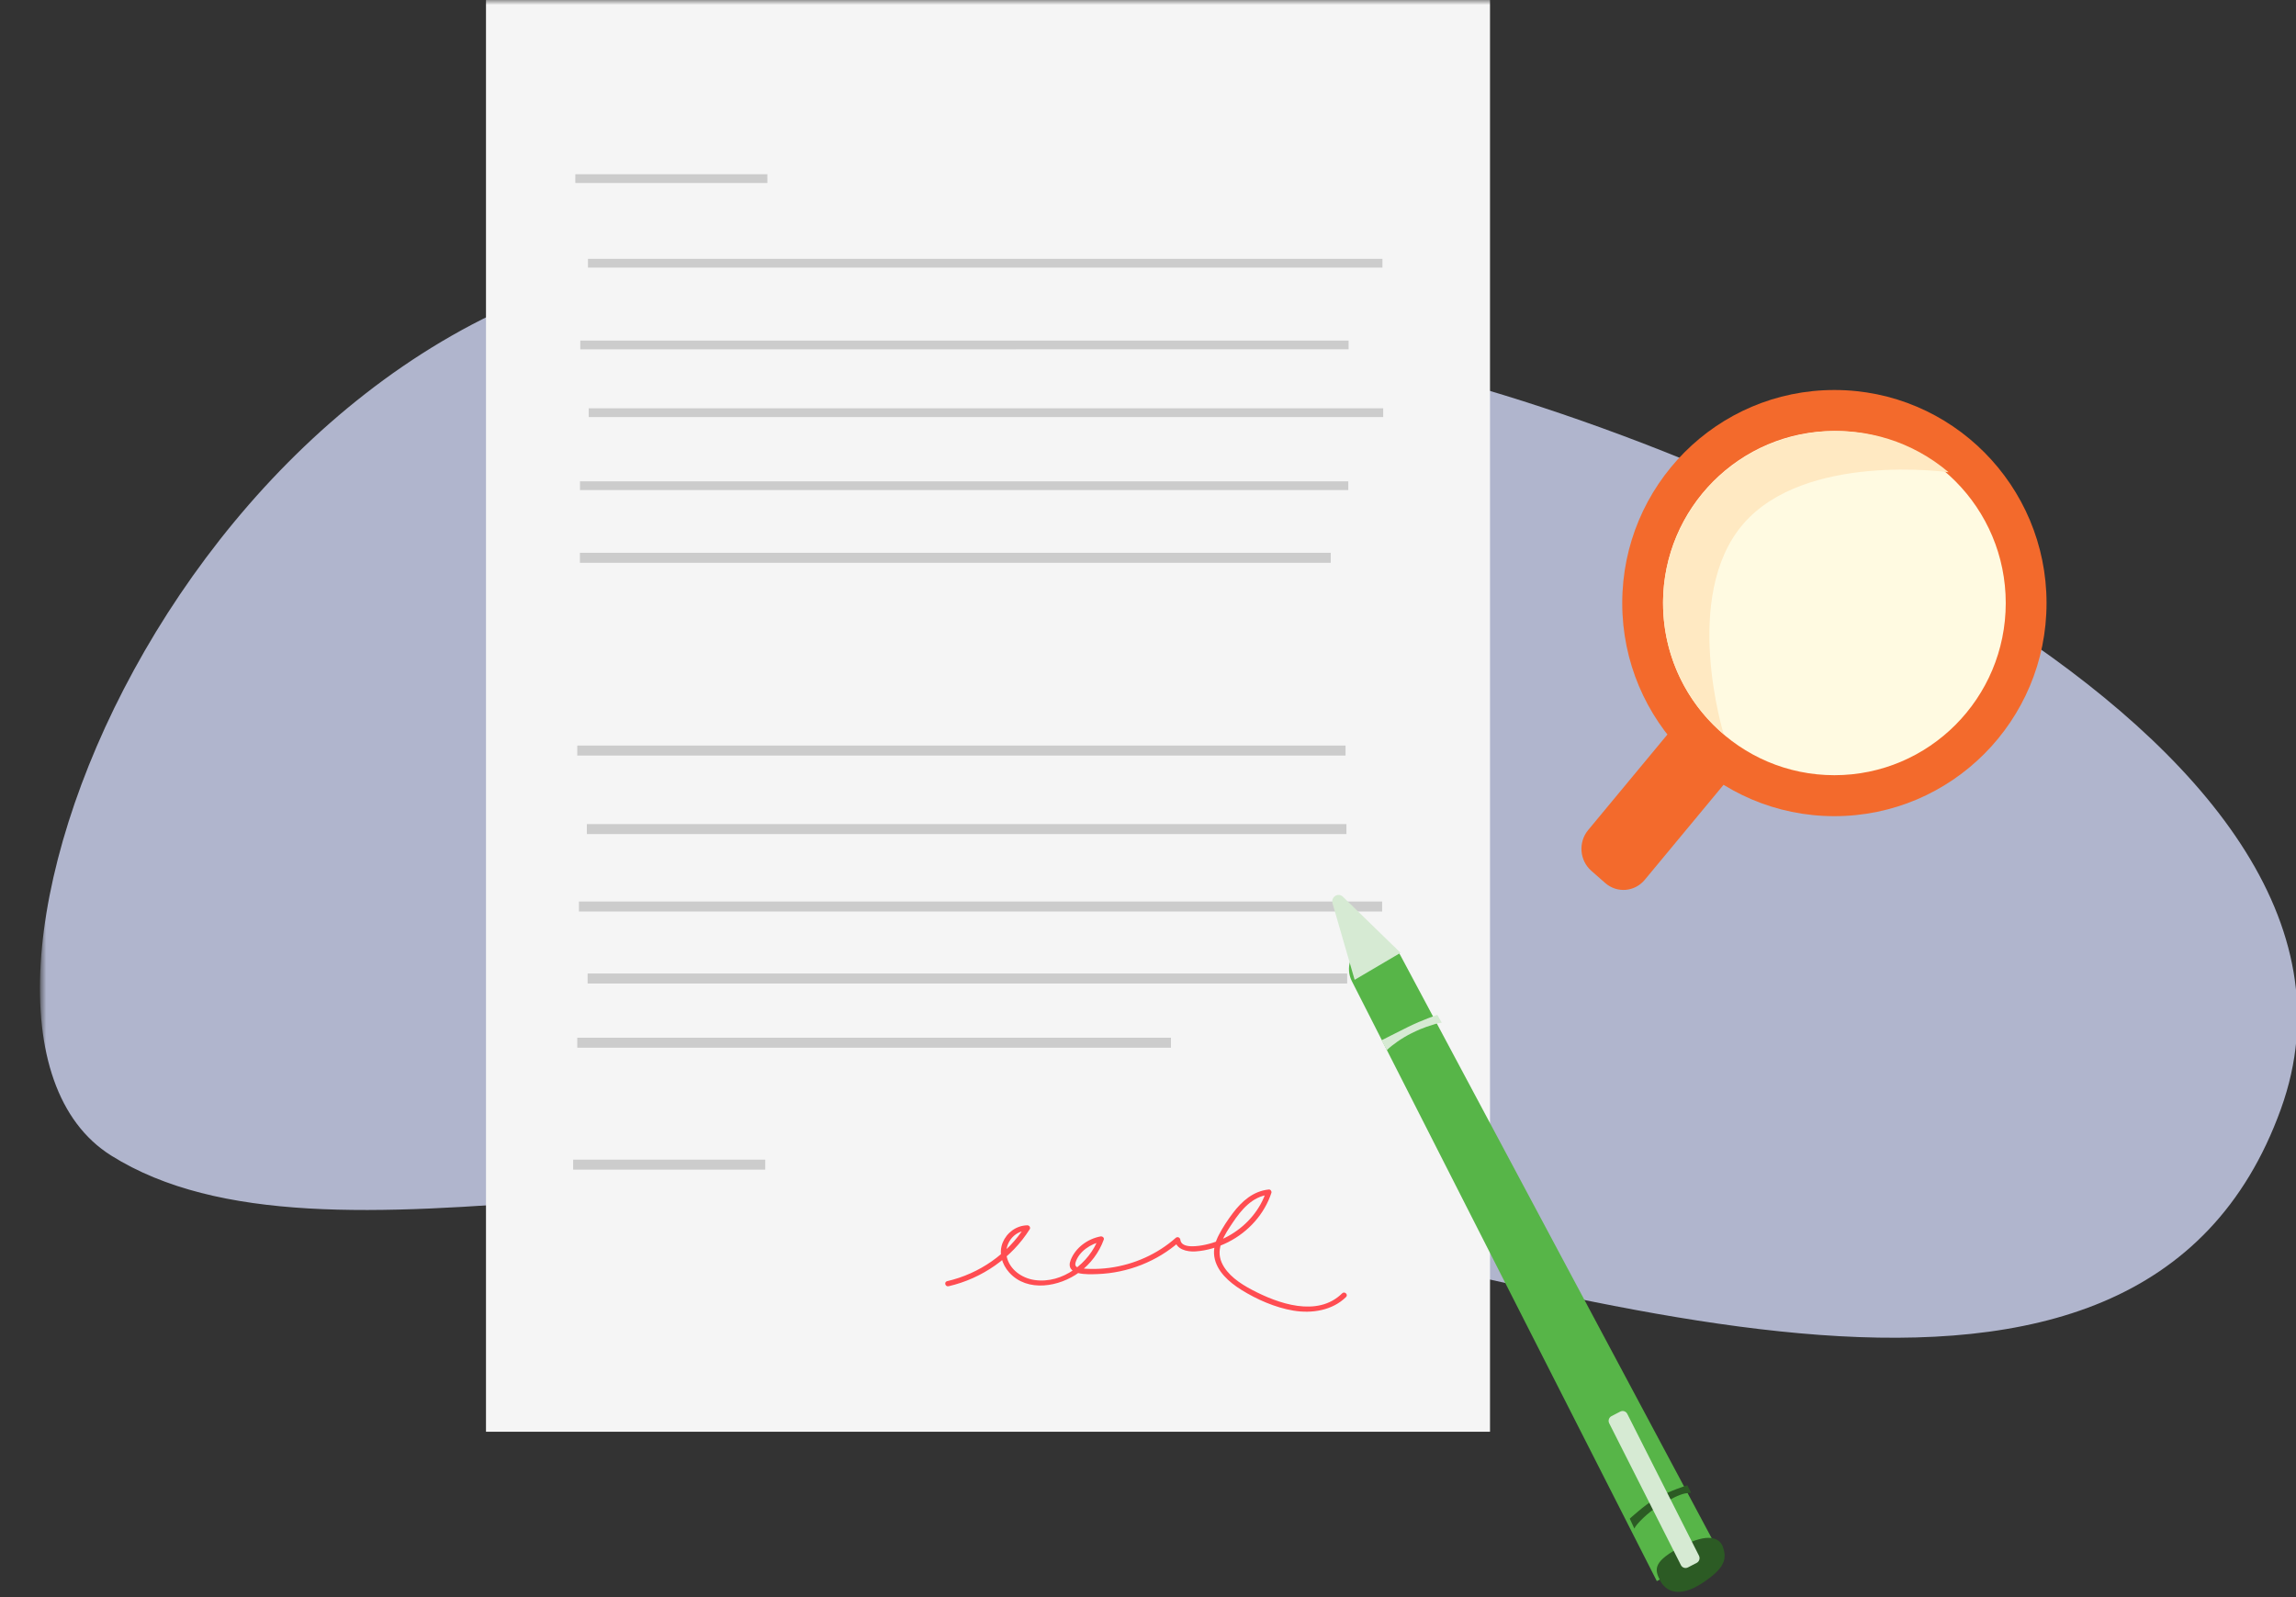 <?xml version="1.0" encoding="UTF-8"?>
<svg width="230px" height="160px" viewBox="0 0 230 160" version="1.1" xmlns="http://www.w3.org/2000/svg" xmlns:xlink="http://www.w3.org/1999/xlink">
    <rect x="0" y="0" width="230" height="160" fill="#333333" stroke="none"/>
    <title>No-solicitor</title>
    <defs>
        <rect id="path-1" x="0" y="0" width="230" height="160"></rect>
    </defs>
    <g id="Wills-spot-illustrations" stroke="none" stroke-width="1" fill="none" fill-rule="evenodd">
        <g id="1440px---Homepage---Illustrations" transform="translate(-603, -1163)">
            <g id="No-solicitor" transform="translate(603, 1163)">
                <mask id="mask-2" fill="white">
                    <use xlink:href="#path-1"></use>
                </mask>
                <g id="Rectangle"></g>
                <path d="M5.655,46.427 C19.919,6.901 77.119,28.766 117.949,36.924 C158.78,45.083 201.499,28.281 223.004,41.763 C244.508,55.245 215.372,127.952 163.109,131.991 C110.845,136.031 144.855,133.306 113.158,130.084 C111.47,129.912 99.258,121.946 97.421,121.57 C64.765,114.897 -7.849,83.847 5.655,46.427 Z" id="Path-13-Copy" fill="#b0b5cd" mask="url(#mask-2)" transform="translate(117.071, 78.764) rotate(180) translate(-117.071, -78.764) "></path>
                <g id="Group" mask="url(#mask-2)" fill-rule="nonzero">
                    <g transform="translate(48.684, 0)">
                        <rect id="Rectangle" fill="#F5F5F5" x="-2.69418423e-14" y="-3.88341034e-15" width="100.577" height="143.432"></rect>
                        <polygon id="Rectangle" fill="#CCCCCC" transform="translate(50.008, 26.371) rotate(-7) translate(-50.008, -26.371) " points="10.564 21.087 89.558 30.787 89.452 31.655 10.458 21.955"></polygon>
                        <polygon id="Rectangle" fill="#CCCCCC" transform="translate(18.567, 17.895) rotate(-7) translate(-18.567, -17.895) " points="9.072 16.289 28.169 18.634 28.063 19.502 8.965 17.157"></polygon>
                        <rect id="Rectangle" fill="#CCCCCC" x="8.732" y="116.174" width="19.241" height="1"></rect>
                        <polygon id="Rectangle" fill="#CCCCCC" transform="translate(47.929, 34.557) rotate(-7) translate(-47.929, -34.557) " points="9.787 29.433 86.177 38.812 86.07 39.68 9.681 30.301"></polygon>
                        <polygon id="Rectangle" fill="#CCCCCC" transform="translate(50.084, 41.341) rotate(-7) translate(-50.084, -41.341) " points="10.64 36.058 89.634 45.757 89.527 46.625 10.533 36.926"></polygon>
                        <polygon id="Rectangle" fill="#CCCCCC" transform="translate(47.898, 48.659) rotate(-7) translate(-47.898, -48.659) " points="9.757 43.535 86.146 52.915 86.04 53.783 9.65 44.403"></polygon>
                        <rect id="Rectangle" fill="#CCCCCC" x="9.408" y="55.379" width="75.214" height="1"></rect>
                        <rect id="Rectangle" fill="#CCCCCC" x="9.142" y="74.69" width="76.963" height="1"></rect>
                        <rect id="Rectangle" fill="#CCCCCC" x="10.104" y="82.556" width="76.089" height="1"></rect>
                        <rect id="Rectangle" fill="#CCCCCC" x="9.311" y="90.315" width="80.462" height="1"></rect>
                        <rect id="Rectangle" fill="#CCCCCC" x="10.18" y="97.526" width="76.089" height="1"></rect>
                        <rect id="Rectangle" fill="#CCCCCC" x="9.145" y="103.96" width="59.472" height="1"></rect>
                        <path d="M46.346,128.855 C49.72,128.072 52.675,125.991 54.466,123.147 C54.572,122.98 54.437,122.749 54.229,122.752 C53.114,122.77 52.167,123.497 51.764,124.473 C51.337,125.515 51.673,126.655 52.415,127.481 C54.229,129.502 57.45,128.918 59.424,127.463 C60.565,126.624 61.41,125.487 61.885,124.19 C61.958,123.987 61.739,123.829 61.549,123.868 C60.243,124.12 59.062,125.001 58.58,126.204 C57.944,127.792 60.243,127.673 61.252,127.638 C64.294,127.53 67.241,126.362 69.472,124.386 C69.315,124.323 69.161,124.263 69.004,124.2 C69.113,125.155 70.203,125.424 71.066,125.368 C72.203,125.295 73.329,124.949 74.335,124.442 C76.386,123.406 77.984,121.616 78.678,119.496 C78.726,119.346 78.591,119.146 78.415,119.164 C76.847,119.325 75.706,120.353 74.817,121.528 C74.298,122.21 73.815,122.948 73.421,123.7 C73.062,124.382 72.843,125.11 72.956,125.875 C73.176,127.351 74.441,128.453 75.68,129.226 C77.216,130.181 79.059,130.992 80.868,131.296 C82.74,131.611 84.788,131.282 86.155,129.936 C86.4,129.695 86.013,129.324 85.768,129.565 C83.296,132.003 79.344,130.597 76.715,129.205 C75.527,128.579 74.247,127.722 73.698,126.484 C73.059,125.036 74.006,123.676 74.803,122.483 C75.64,121.231 76.759,119.86 78.419,119.688 C78.331,119.577 78.243,119.468 78.155,119.356 C77.57,121.147 76.291,122.675 74.634,123.672 C73.837,124.151 72.96,124.504 72.039,124.7 C71.443,124.826 69.666,125.144 69.556,124.2 C69.53,123.976 69.274,123.85 69.088,124.015 C67.26,125.634 64.927,126.683 62.459,127.012 C61.841,127.096 61.22,127.131 60.594,127.121 C60.302,127.117 60.006,127.103 59.717,127.075 C59.3,127.033 58.92,126.932 59.062,126.463 C59.399,125.372 60.58,124.592 61.691,124.375 C61.578,124.267 61.465,124.158 61.355,124.053 C60.463,126.495 57.772,128.649 54.938,128.229 C53.655,128.04 52.455,127.166 52.17,125.914 C51.885,124.672 52.858,123.298 54.229,123.277 C54.148,123.144 54.071,123.015 53.991,122.882 C52.269,125.613 49.435,127.596 46.196,128.348 C45.856,128.429 46.002,128.936 46.346,128.855 L46.346,128.855 Z" id="Path" fill="#FF4D52"></path>
                    </g>
                </g>
                <g id="Group" mask="url(#mask-2)" fill-rule="nonzero">
                    <g transform="translate(158.42, 39.07)">
                        <ellipse id="Oval" fill="#f36a2c" cx="25.339" cy="21.347" rx="21.252" ry="21.347"></ellipse>
                        <ellipse id="Oval" fill="#FFFAE1" cx="25.339" cy="21.347" rx="17.165" ry="17.242"></ellipse>
                        <path d="M16.192,13.438 C9.971,20.685 14.254,34.484 14.254,34.484 C6.97,28.295 6.109,17.402 12.33,10.155 C18.551,2.908 29.498,2.051 36.782,8.241 C36.779,8.241 22.413,6.191 16.192,13.438 Z" id="Path" fill="#FFE9C2"></path>
                        <path d="M0.673,44.085 L10.678,32.021 L16.347,37.008 L6.342,49.071 C5.335,50.284 3.562,50.43 2.381,49.391 L0.983,48.163 C-0.195,47.123 -0.334,45.298 0.673,44.085 Z" id="Path" fill="#f36a2c"></path>
                    </g>
                </g>
                <g id="Group" mask="url(#mask-2)" fill-rule="nonzero">
                    <g transform="translate(152.904, 124.791) rotate(7) translate(-152.904, -124.791) translate(129.392, 92.204)" id="Path">
                        <path d="M40.577,64.348 L46.199,60.396 L7.432,5.243 C6.598,4.055 4.976,3.77 3.794,4.6 L3.604,4.732 C2.42,5.565 2.12,7.21 2.93,8.416 L40.577,64.348 Z" fill="#57B548"></path>
                        <path d="M7.251,14.85 L6.6,13.94 C6.6,13.94 8.108,12.92 9.069,12.289 C10.414,11.405 11.84,10.725 11.84,10.725 L12.375,11.445 C12.338,11.445 11.806,11.624 11.757,11.652 C11.215,11.928 10.773,12.03 9.507,12.861 C8.617,13.446 7.716,14.262 7.251,14.85 Z" fill="#D6EAD3"></path>
                        <path d="M37.701,59.398 L37.124,58.47 C37.124,58.47 38.423,56.942 39.388,56.215 C40.736,55.2 42.44,54.448 42.44,54.448 L42.899,55.138 C42.864,55.138 42.347,55.271 42.292,55.293 C41.663,55.525 41.091,55.918 39.824,56.874 C38.934,57.542 37.797,58.971 37.701,59.398 Z" fill="#2C5B24"></path>
                        <path d="M0.043,0.879 L3.191,8.25 L7.425,5.005 L0.978,0.108 C0.466,-0.235 -0.172,0.295 0.043,0.879 Z" fill="#D6EAD3"></path>
                        <path d="M40.941,64.308 C41.561,65.19 42.961,65.84 45.153,63.963 C47.154,62.251 47.299,61.325 46.743,60.172 C46.301,59.252 45.091,58.904 42.697,60.545 C39.94,62.434 40.155,63.192 40.941,64.308 Z" fill="#2C5B24"></path>
                        <path d="M44.32,62.049 L43.505,62.606 C43.264,62.772 42.939,62.708 42.776,62.464 L33.915,49.236 C33.752,48.992 33.814,48.664 34.055,48.498 L34.87,47.941 C35.111,47.775 35.436,47.839 35.599,48.083 L44.46,61.311 C44.62,61.555 44.558,61.883 44.32,62.049 Z" fill="#D6EAD3"></path>
                    </g>
                </g>
            </g>
        </g>
    </g>
</svg>